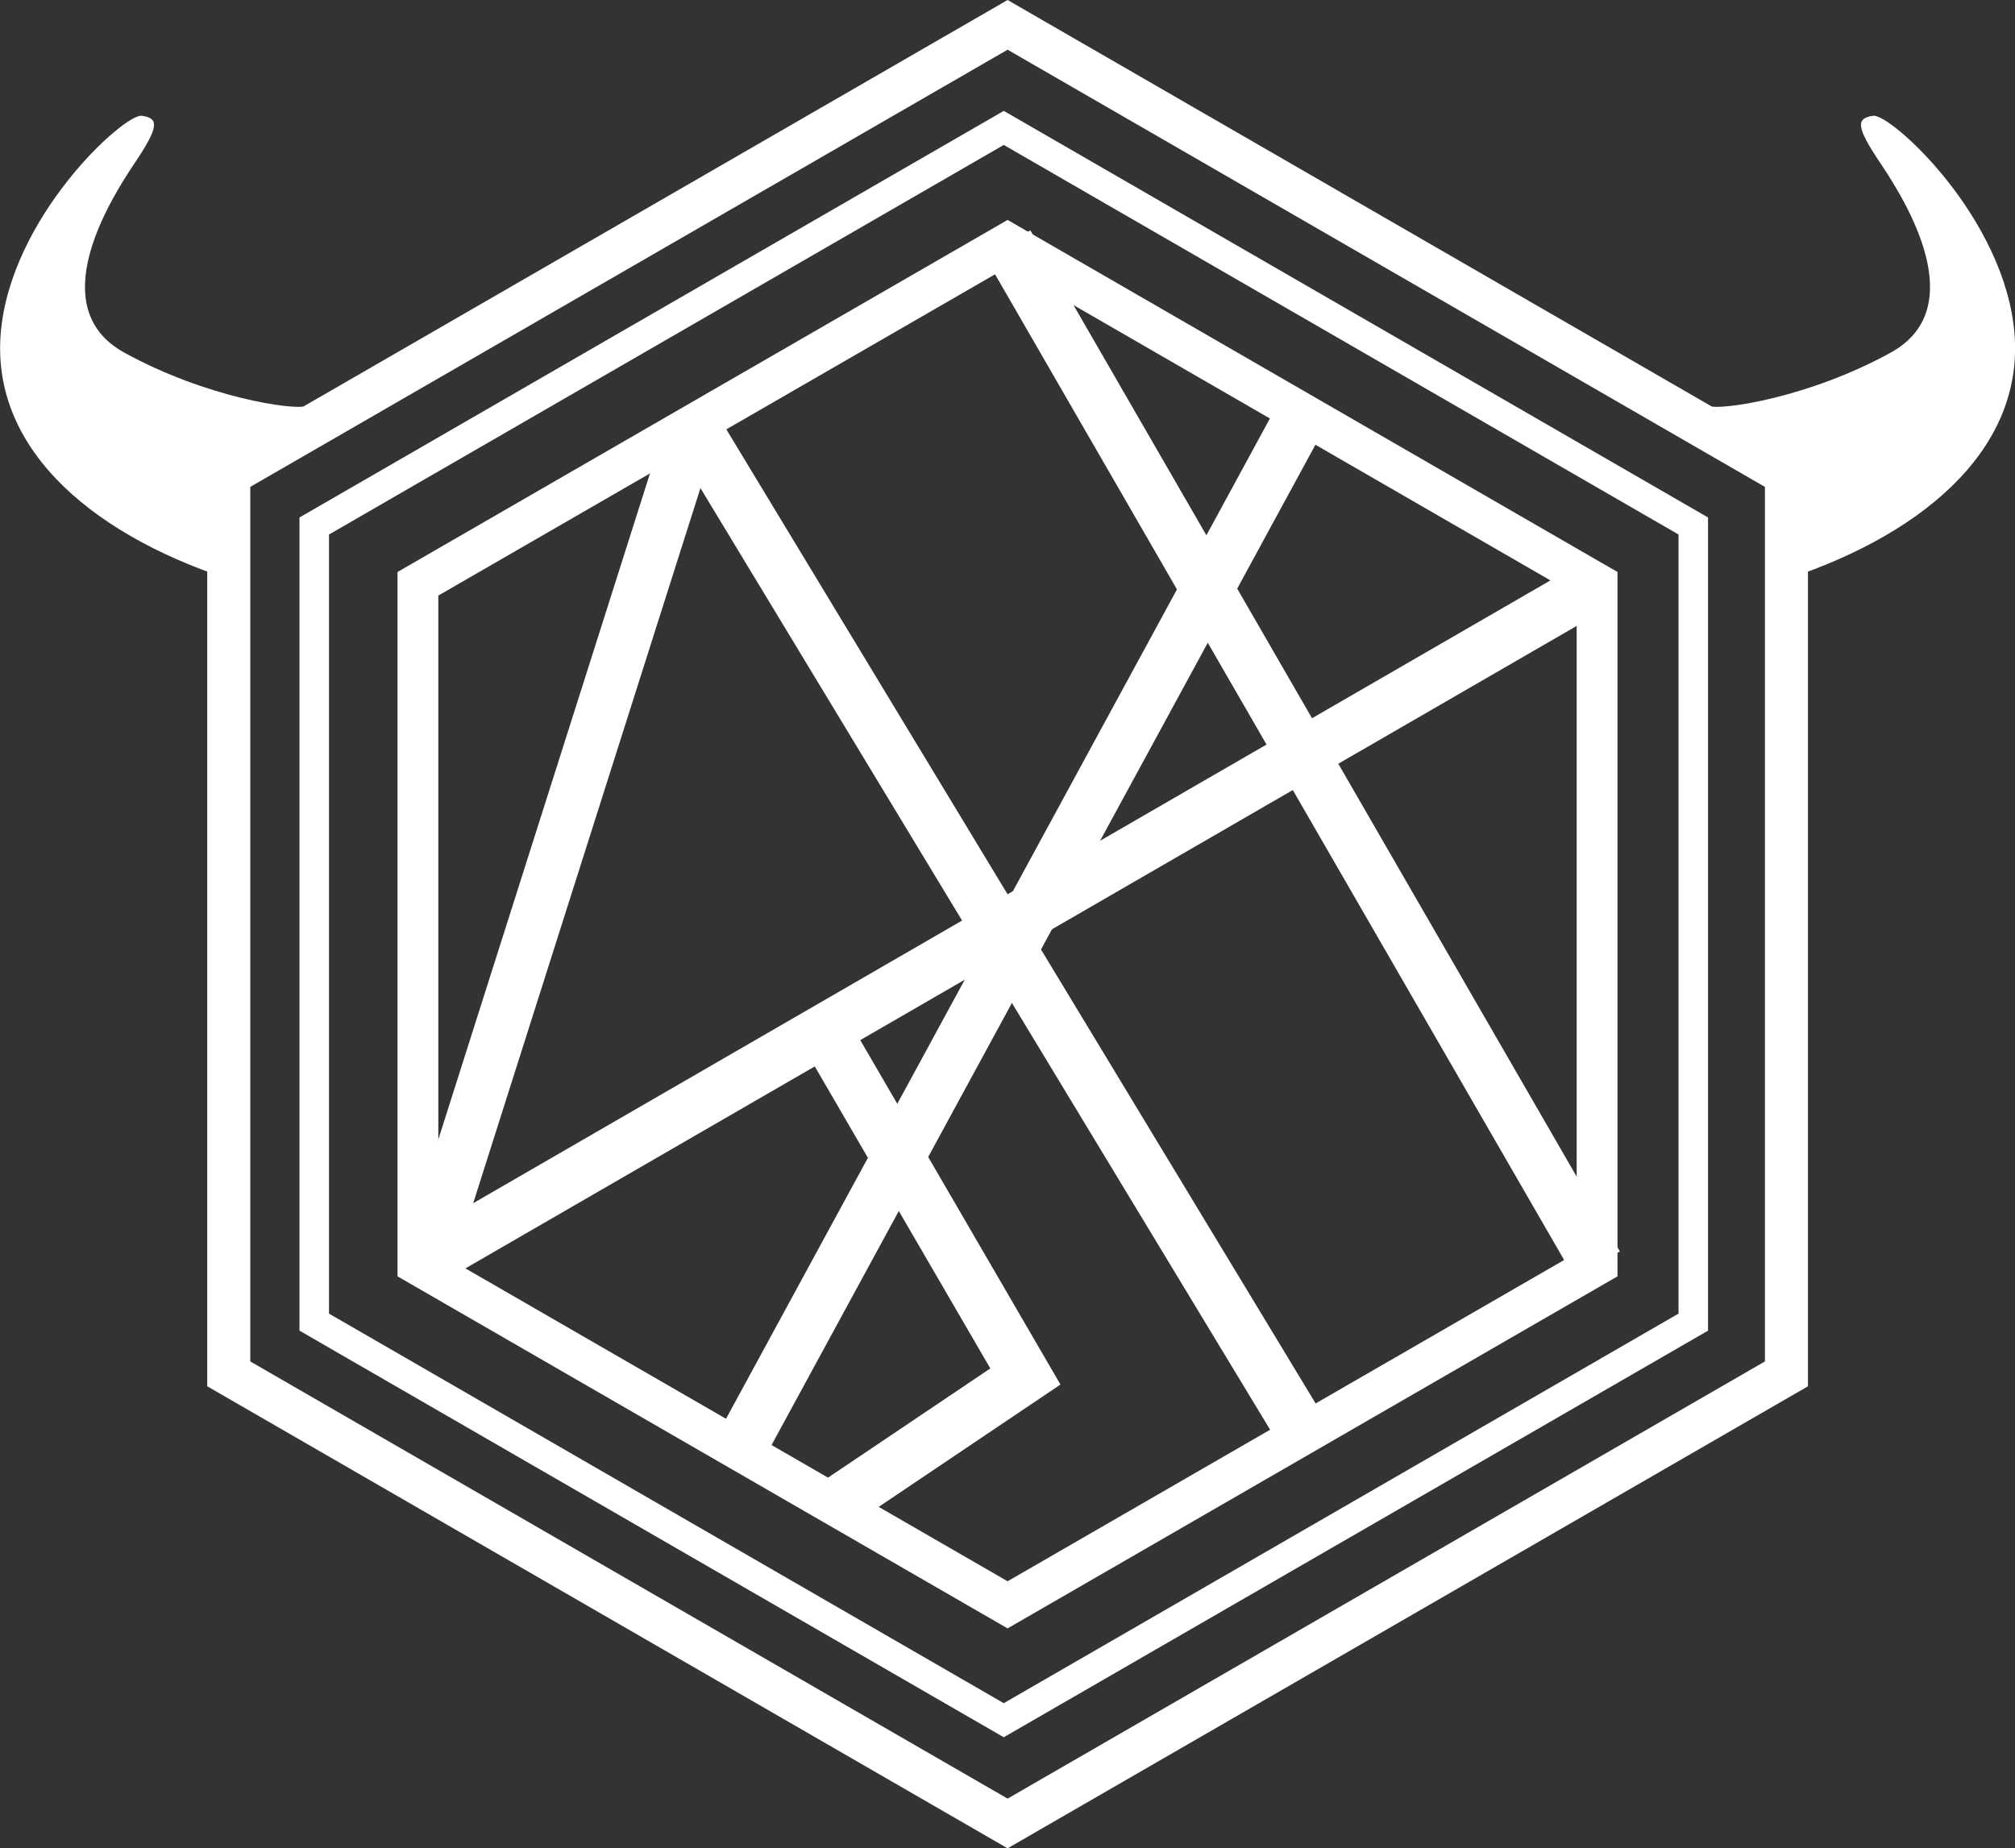 <?xml version="1.0" encoding="UTF-8"?>
<svg id="_レイヤー_2" data-name="レイヤー 2" xmlns="http://www.w3.org/2000/svg" viewBox="0 0 99.71 91.47">
  <rect x="0" y="0" width="99.71" height="91.47" fill="#333333" stroke="none"/>
  <defs>
    <style>
      .cls-1 {
        stroke-width: 2.02px;
      }

      .cls-1, .cls-2, .cls-3, .cls-4, .cls-5, .cls-6 {
        fill: none;
        stroke: #fff;
      }

      .cls-1, .cls-2, .cls-5, .cls-6 {
        stroke-miterlimit: 10;
      }

      .cls-2, .cls-3, .cls-4 {
        stroke-width: 2.6px;
      }

      .cls-3 {
        stroke-linejoin: round;
      }

      .cls-4 {
        stroke-linejoin: bevel;
      }

      .cls-5 {
        stroke-width: 1.46px;
      }

      .cls-6 {
        stroke-width: 2.13px;
      }

      .cls-7 {
        fill: #fff;
        stroke-width: 0px;
      }
    </style>
  </defs>
  <g id="_レイヤー_1-2" data-name="レイヤー 1">
    <g>
      <polygon class="cls-1" points="79.03 62.58 79.03 28.89 49.86 12.05 20.68 28.89 20.68 62.58 49.86 79.42 79.03 62.58"/>
      <polygon class="cls-5" points="83.79 65.43 83.79 26.03 49.67 6.33 15.55 26.03 15.55 65.43 49.67 85.13 83.79 65.43"/>
      <path class="cls-7" d="M15.14,20.1c-.65.2-4.94-.42-8.99-2.65-4.05-2.23-.71-7.55.5-9.36,1.22-1.81,1.23-2.24.37-2.36C6.16,5.6.46,10.77.03,16.57c-.43,5.8,4.76,10.1,11.92,12.29l-.93-5.07,4.11-3.7Z"/>
      <path class="cls-7" d="M84.57,20.1c.65.2,4.94-.42,8.99-2.65,4.05-2.23.71-7.55-.5-9.36-1.22-1.81-1.23-2.24-.37-2.36.86-.12,6.56,5.04,7,10.84.43,5.8-4.76,10.1-11.92,12.29l.93-5.07-4.11-3.7Z"/>
      <polygon class="cls-6" points="88.4 67.99 88.4 23.48 49.86 1.23 11.32 23.48 11.32 67.99 49.86 90.24 88.4 67.99"/>
      <polyline class="cls-4" points="79.03 28.89 21.16 62.35 34.29 21.03 64.5 70.97"/>
      <line class="cls-3" x1="64.45" y1="20.47" x2="36.57" y2="71.75"/>
      <line class="cls-4" x1="49.86" y1="12.05" x2="79.03" y2="62.58"/>
      <polyline class="cls-2" points="41.29 51.86 50.74 68.12 41.29 74.48"/>
    </g>
  </g>
</svg>